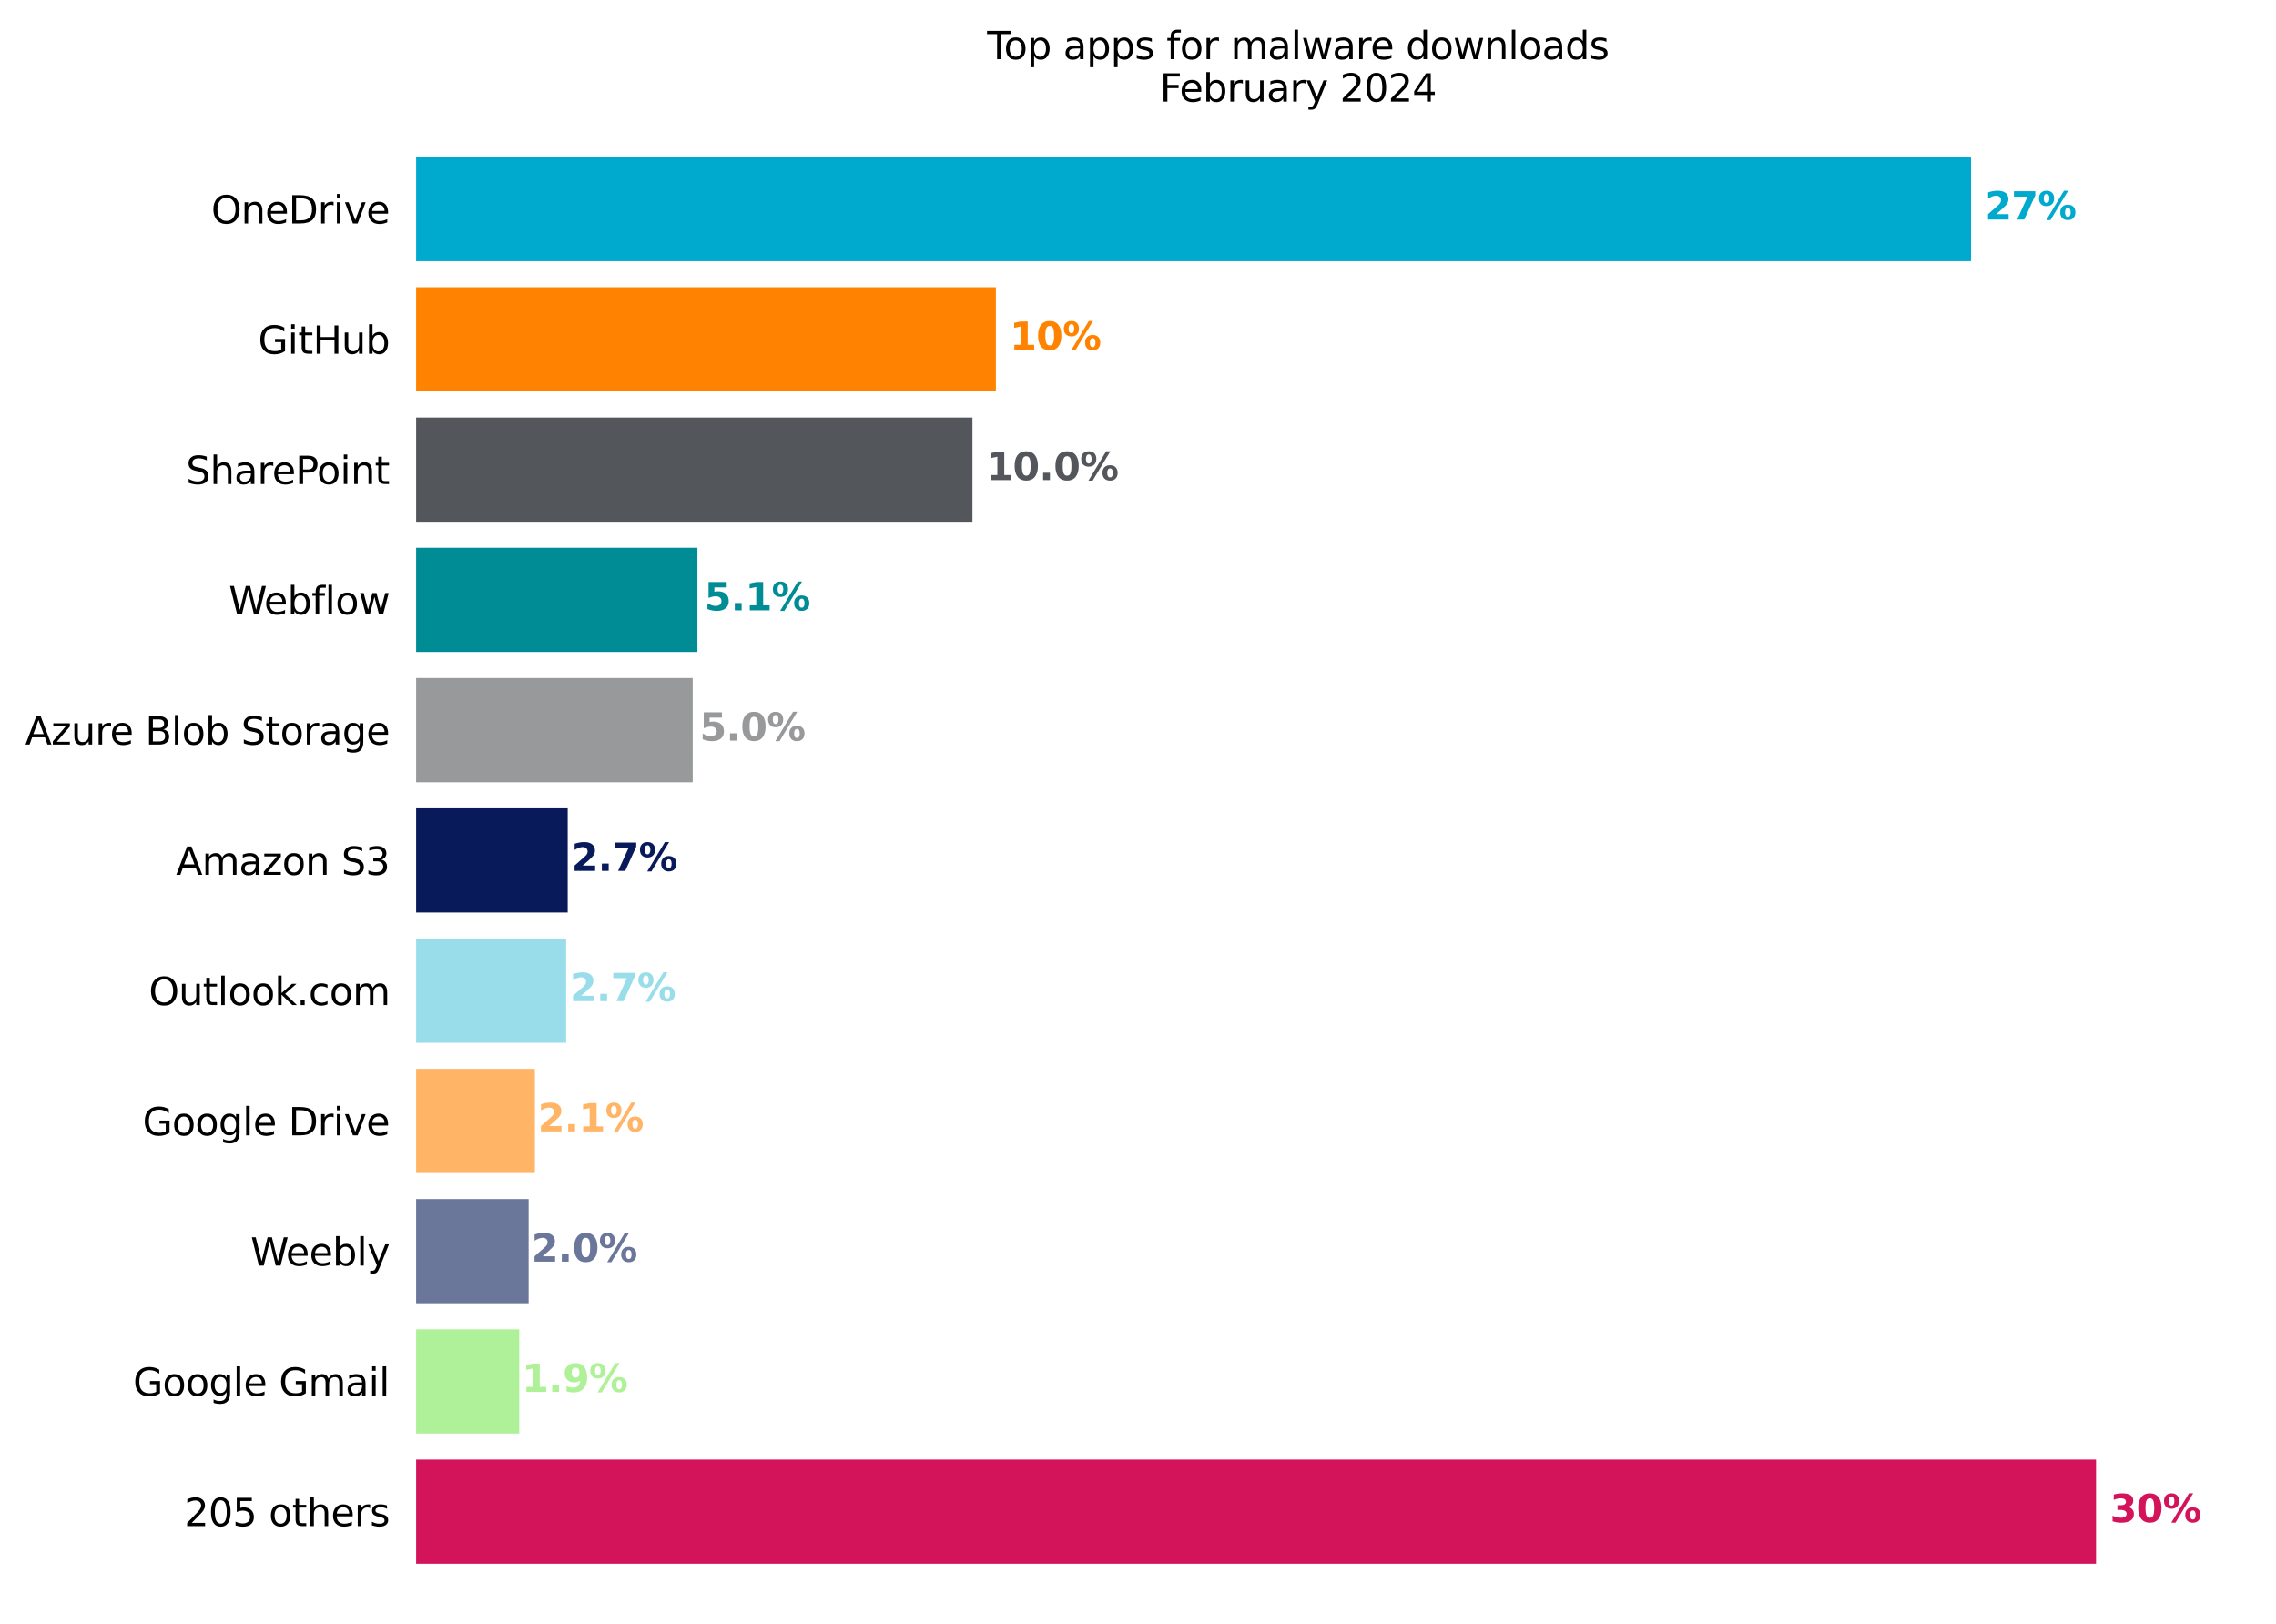 <?xml version="1.0" encoding="UTF-8" standalone="no"?>
<svg xmlns:xlink="http://www.w3.org/1999/xlink" xmlns="http://www.w3.org/2000/svg" width="600pt" height="428.08pt" viewBox="0 0 600 428.08" version="1.1">
  <defs>
    <style type="text/css">*{stroke-linejoin: round; stroke-linecap: butt}</style>
  </defs>
  <g id="figure_1">
    <g id="patch_1">
      <path d="M 0 428.08  L 600 428.08  L 600 0  L 0 0  z " style="fill: #ffffff"></path>
    </g>
    <g id="axes_1">
      <g id="patch_2">
        <path d="M 109.7 420.88  L 574.7 420.88  L 574.7 32.8  L 109.7 32.8  z " style="fill: #ffffff"></path>
      </g>
      <g id="patch_3">
        <path d="M 109.7 41.386  L 519.6 41.386  L 519.6 68.861  L 109.7 68.861  z " clip-path="url(#pbd0fd5cbf0)" style="fill: #00a9ce"></path>
      </g>
      <g id="patch_4">
        <path d="M 109.7 75.729  L 262.537 75.729  L 262.537 103.204  L 109.7 103.204  z " clip-path="url(#pbd0fd5cbf0)" style="fill: #ff8200"></path>
      </g>
      <g id="patch_5">
        <path d="M 109.7 110.073  L 256.358 110.073  L 256.358 137.547  L 109.7 137.547  z " clip-path="url(#pbd0fd5cbf0)" style="fill: #53565a"></path>
      </g>
      <g id="patch_6">
        <path d="M 109.7 144.416  L 183.853 144.416  L 183.853 171.891  L 109.7 171.891  z " clip-path="url(#pbd0fd5cbf0)" style="fill: #008c95"></path>
      </g>
      <g id="patch_7">
        <path d="M 109.7 178.759  L 182.617 178.759  L 182.617 206.234  L 109.7 206.234  z " clip-path="url(#pbd0fd5cbf0)" style="fill: #97999b"></path>
      </g>
      <g id="patch_8">
        <path d="M 109.7 213.103  L 149.66 213.103  L 149.66 240.577  L 109.7 240.577  z " clip-path="url(#pbd0fd5cbf0)" style="fill: #081a59"></path>
      </g>
      <g id="patch_9">
        <path d="M 109.7 247.446  L 149.248 247.446  L 149.248 274.921  L 109.7 274.921  z " clip-path="url(#pbd0fd5cbf0)" style="fill: #99ddeb"></path>
      </g>
      <g id="patch_10">
        <path d="M 109.7 281.789  L 141.009 281.789  L 141.009 309.264  L 109.7 309.264  z " clip-path="url(#pbd0fd5cbf0)" style="fill: #ffb466"></path>
      </g>
      <g id="patch_11">
        <path d="M 109.7 316.133  L 139.361 316.133  L 139.361 343.607  L 109.7 343.607  z " clip-path="url(#pbd0fd5cbf0)" style="fill: #6b769b"></path>
      </g>
      <g id="patch_12">
        <path d="M 109.7 350.476  L 136.889 350.476  L 136.889 377.951  L 109.7 377.951  z " clip-path="url(#pbd0fd5cbf0)" style="fill: #aff198"></path>
      </g>
      <g id="patch_13">
        <path d="M 109.7 384.819  L 552.557 384.819  L 552.557 412.294  L 109.7 412.294  z " clip-path="url(#pbd0fd5cbf0)" style="fill: #d4145a"></path>
      </g>
      <g id="matplotlib.axis_1">
        <g id="xtick_1"></g>
        <g id="xtick_2"></g>
        <g id="xtick_3"></g>
        <g id="xtick_4"></g>
        <g id="xtick_5"></g>
        <g id="xtick_6"></g>
        <g id="xtick_7"></g>
      </g>
      <g id="matplotlib.axis_2">
        <g id="ytick_1">
          <g id="text_1">
            <!-- OneDrive -->
            <g transform="translate(55.677 58.922) scale(0.1 -0.1)">
              <defs>
                <path id="DejaVuSans-4f" d="M 2522 4238  Q 1834 4238 1429 3725  Q 1025 3213 1025 2328  Q 1025 1447 1429 934  Q 1834 422 2522 422  Q 3209 422 3611 934  Q 4013 1447 4013 2328  Q 4013 3213 3611 3725  Q 3209 4238 2522 4238  z M 2522 4750  Q 3503 4750 4090 4092  Q 4678 3434 4678 2328  Q 4678 1225 4090 567  Q 3503 -91 2522 -91  Q 1538 -91 948 565  Q 359 1222 359 2328  Q 359 3434 948 4092  Q 1538 4750 2522 4750  z " transform="scale(0.016)"></path>
                <path id="DejaVuSans-6e" d="M 3513 2113  L 3513 0  L 2938 0  L 2938 2094  Q 2938 2591 2744 2837  Q 2550 3084 2163 3084  Q 1697 3084 1428 2787  Q 1159 2491 1159 1978  L 1159 0  L 581 0  L 581 3500  L 1159 3500  L 1159 2956  Q 1366 3272 1645 3428  Q 1925 3584 2291 3584  Q 2894 3584 3203 3211  Q 3513 2838 3513 2113  z " transform="scale(0.016)"></path>
                <path id="DejaVuSans-65" d="M 3597 1894  L 3597 1613  L 953 1613  Q 991 1019 1311 708  Q 1631 397 2203 397  Q 2534 397 2845 478  Q 3156 559 3463 722  L 3463 178  Q 3153 47 2828 -22  Q 2503 -91 2169 -91  Q 1331 -91 842 396  Q 353 884 353 1716  Q 353 2575 817 3079  Q 1281 3584 2069 3584  Q 2775 3584 3186 3129  Q 3597 2675 3597 1894  z M 3022 2063  Q 3016 2534 2758 2815  Q 2500 3097 2075 3097  Q 1594 3097 1305 2825  Q 1016 2553 972 2059  L 3022 2063  z " transform="scale(0.016)"></path>
                <path id="DejaVuSans-44" d="M 1259 4147  L 1259 519  L 2022 519  Q 2988 519 3436 956  Q 3884 1394 3884 2338  Q 3884 3275 3436 3711  Q 2988 4147 2022 4147  L 1259 4147  z M 628 4666  L 1925 4666  Q 3281 4666 3915 4102  Q 4550 3538 4550 2338  Q 4550 1131 3912 565  Q 3275 0 1925 0  L 628 0  L 628 4666  z " transform="scale(0.016)"></path>
                <path id="DejaVuSans-72" d="M 2631 2963  Q 2534 3019 2420 3045  Q 2306 3072 2169 3072  Q 1681 3072 1420 2755  Q 1159 2438 1159 1844  L 1159 0  L 581 0  L 581 3500  L 1159 3500  L 1159 2956  Q 1341 3275 1631 3429  Q 1922 3584 2338 3584  Q 2397 3584 2469 3576  Q 2541 3569 2628 3553  L 2631 2963  z " transform="scale(0.016)"></path>
                <path id="DejaVuSans-69" d="M 603 3500  L 1178 3500  L 1178 0  L 603 0  L 603 3500  z M 603 4863  L 1178 4863  L 1178 4134  L 603 4134  L 603 4863  z " transform="scale(0.016)"></path>
                <path id="DejaVuSans-76" d="M 191 3500  L 800 3500  L 1894 563  L 2988 3500  L 3597 3500  L 2284 0  L 1503 0  L 191 3500  z " transform="scale(0.016)"></path>
              </defs>
              <use xlink:href="#DejaVuSans-4f"></use>
              <use xlink:href="#DejaVuSans-6e" x="78.711"></use>
              <use xlink:href="#DejaVuSans-65" x="142.09"></use>
              <use xlink:href="#DejaVuSans-44" x="203.613"></use>
              <use xlink:href="#DejaVuSans-72" x="280.615"></use>
              <use xlink:href="#DejaVuSans-69" x="321.729"></use>
              <use xlink:href="#DejaVuSans-76" x="349.512"></use>
              <use xlink:href="#DejaVuSans-65" x="408.691"></use>
            </g>
          </g>
        </g>
        <g id="ytick_2">
          <g id="text_2">
            <!-- GitHub -->
            <g transform="translate(68.047 93.266) scale(0.1 -0.1)">
              <defs>
                <path id="DejaVuSans-47" d="M 3809 666  L 3809 1919  L 2778 1919  L 2778 2438  L 4434 2438  L 4434 434  Q 4069 175 3628 42  Q 3188 -91 2688 -91  Q 1594 -91 976 548  Q 359 1188 359 2328  Q 359 3472 976 4111  Q 1594 4750 2688 4750  Q 3144 4750 3555 4637  Q 3966 4525 4313 4306  L 4313 3634  Q 3963 3931 3569 4081  Q 3175 4231 2741 4231  Q 1884 4231 1454 3753  Q 1025 3275 1025 2328  Q 1025 1384 1454 906  Q 1884 428 2741 428  Q 3075 428 3337 486  Q 3600 544 3809 666  z " transform="scale(0.016)"></path>
                <path id="DejaVuSans-74" d="M 1172 4494  L 1172 3500  L 2356 3500  L 2356 3053  L 1172 3053  L 1172 1153  Q 1172 725 1289 603  Q 1406 481 1766 481  L 2356 481  L 2356 0  L 1766 0  Q 1100 0 847 248  Q 594 497 594 1153  L 594 3053  L 172 3053  L 172 3500  L 594 3500  L 594 4494  L 1172 4494  z " transform="scale(0.016)"></path>
                <path id="DejaVuSans-48" d="M 628 4666  L 1259 4666  L 1259 2753  L 3553 2753  L 3553 4666  L 4184 4666  L 4184 0  L 3553 0  L 3553 2222  L 1259 2222  L 1259 0  L 628 0  L 628 4666  z " transform="scale(0.016)"></path>
                <path id="DejaVuSans-75" d="M 544 1381  L 544 3500  L 1119 3500  L 1119 1403  Q 1119 906 1312 657  Q 1506 409 1894 409  Q 2359 409 2629 706  Q 2900 1003 2900 1516  L 2900 3500  L 3475 3500  L 3475 0  L 2900 0  L 2900 538  Q 2691 219 2414 64  Q 2138 -91 1772 -91  Q 1169 -91 856 284  Q 544 659 544 1381  z M 1991 3584  L 1991 3584  z " transform="scale(0.016)"></path>
                <path id="DejaVuSans-62" d="M 3116 1747  Q 3116 2381 2855 2742  Q 2594 3103 2138 3103  Q 1681 3103 1420 2742  Q 1159 2381 1159 1747  Q 1159 1113 1420 752  Q 1681 391 2138 391  Q 2594 391 2855 752  Q 3116 1113 3116 1747  z M 1159 2969  Q 1341 3281 1617 3432  Q 1894 3584 2278 3584  Q 2916 3584 3314 3078  Q 3713 2572 3713 1747  Q 3713 922 3314 415  Q 2916 -91 2278 -91  Q 1894 -91 1617 61  Q 1341 213 1159 525  L 1159 0  L 581 0  L 581 4863  L 1159 4863  L 1159 2969  z " transform="scale(0.016)"></path>
              </defs>
              <use xlink:href="#DejaVuSans-47"></use>
              <use xlink:href="#DejaVuSans-69" x="77.49"></use>
              <use xlink:href="#DejaVuSans-74" x="105.273"></use>
              <use xlink:href="#DejaVuSans-48" x="144.482"></use>
              <use xlink:href="#DejaVuSans-75" x="219.678"></use>
              <use xlink:href="#DejaVuSans-62" x="283.057"></use>
            </g>
          </g>
        </g>
        <g id="ytick_3">
          <g id="text_3">
            <!-- SharePoint -->
            <g transform="translate(49.025 127.609) scale(0.1 -0.1)">
              <defs>
                <path id="DejaVuSans-53" d="M 3425 4513  L 3425 3897  Q 3066 4069 2747 4153  Q 2428 4238 2131 4238  Q 1616 4238 1336 4038  Q 1056 3838 1056 3469  Q 1056 3159 1242 3001  Q 1428 2844 1947 2747  L 2328 2669  Q 3034 2534 3370 2195  Q 3706 1856 3706 1288  Q 3706 609 3251 259  Q 2797 -91 1919 -91  Q 1588 -91 1214 -16  Q 841 59 441 206  L 441 856  Q 825 641 1194 531  Q 1563 422 1919 422  Q 2459 422 2753 634  Q 3047 847 3047 1241  Q 3047 1584 2836 1778  Q 2625 1972 2144 2069  L 1759 2144  Q 1053 2284 737 2584  Q 422 2884 422 3419  Q 422 4038 858 4394  Q 1294 4750 2059 4750  Q 2388 4750 2728 4690  Q 3069 4631 3425 4513  z " transform="scale(0.016)"></path>
                <path id="DejaVuSans-68" d="M 3513 2113  L 3513 0  L 2938 0  L 2938 2094  Q 2938 2591 2744 2837  Q 2550 3084 2163 3084  Q 1697 3084 1428 2787  Q 1159 2491 1159 1978  L 1159 0  L 581 0  L 581 4863  L 1159 4863  L 1159 2956  Q 1366 3272 1645 3428  Q 1925 3584 2291 3584  Q 2894 3584 3203 3211  Q 3513 2838 3513 2113  z " transform="scale(0.016)"></path>
                <path id="DejaVuSans-61" d="M 2194 1759  Q 1497 1759 1228 1600  Q 959 1441 959 1056  Q 959 750 1161 570  Q 1363 391 1709 391  Q 2188 391 2477 730  Q 2766 1069 2766 1631  L 2766 1759  L 2194 1759  z M 3341 1997  L 3341 0  L 2766 0  L 2766 531  Q 2569 213 2275 61  Q 1981 -91 1556 -91  Q 1019 -91 701 211  Q 384 513 384 1019  Q 384 1609 779 1909  Q 1175 2209 1959 2209  L 2766 2209  L 2766 2266  Q 2766 2663 2505 2880  Q 2244 3097 1772 3097  Q 1472 3097 1187 3025  Q 903 2953 641 2809  L 641 3341  Q 956 3463 1253 3523  Q 1550 3584 1831 3584  Q 2591 3584 2966 3190  Q 3341 2797 3341 1997  z " transform="scale(0.016)"></path>
                <path id="DejaVuSans-50" d="M 1259 4147  L 1259 2394  L 2053 2394  Q 2494 2394 2734 2622  Q 2975 2850 2975 3272  Q 2975 3691 2734 3919  Q 2494 4147 2053 4147  L 1259 4147  z M 628 4666  L 2053 4666  Q 2838 4666 3239 4311  Q 3641 3956 3641 3272  Q 3641 2581 3239 2228  Q 2838 1875 2053 1875  L 1259 1875  L 1259 0  L 628 0  L 628 4666  z " transform="scale(0.016)"></path>
                <path id="DejaVuSans-6f" d="M 1959 3097  Q 1497 3097 1228 2736  Q 959 2375 959 1747  Q 959 1119 1226 758  Q 1494 397 1959 397  Q 2419 397 2687 759  Q 2956 1122 2956 1747  Q 2956 2369 2687 2733  Q 2419 3097 1959 3097  z M 1959 3584  Q 2709 3584 3137 3096  Q 3566 2609 3566 1747  Q 3566 888 3137 398  Q 2709 -91 1959 -91  Q 1206 -91 779 398  Q 353 888 353 1747  Q 353 2609 779 3096  Q 1206 3584 1959 3584  z " transform="scale(0.016)"></path>
              </defs>
              <use xlink:href="#DejaVuSans-53"></use>
              <use xlink:href="#DejaVuSans-68" x="63.477"></use>
              <use xlink:href="#DejaVuSans-61" x="126.855"></use>
              <use xlink:href="#DejaVuSans-72" x="188.135"></use>
              <use xlink:href="#DejaVuSans-65" x="226.998"></use>
              <use xlink:href="#DejaVuSans-50" x="288.521"></use>
              <use xlink:href="#DejaVuSans-6f" x="345.199"></use>
              <use xlink:href="#DejaVuSans-69" x="406.381"></use>
              <use xlink:href="#DejaVuSans-6e" x="434.164"></use>
              <use xlink:href="#DejaVuSans-74" x="497.543"></use>
            </g>
          </g>
        </g>
        <g id="ytick_4">
          <g id="text_4">
            <!-- Webflow -->
            <g transform="translate(60.303 161.952) scale(0.1 -0.1)">
              <defs>
                <path id="DejaVuSans-57" d="M 213 4666  L 850 4666  L 1831 722  L 2809 4666  L 3519 4666  L 4500 722  L 5478 4666  L 6119 4666  L 4947 0  L 4153 0  L 3169 4050  L 2175 0  L 1381 0  L 213 4666  z " transform="scale(0.016)"></path>
                <path id="DejaVuSans-66" d="M 2375 4863  L 2375 4384  L 1825 4384  Q 1516 4384 1395 4259  Q 1275 4134 1275 3809  L 1275 3500  L 2222 3500  L 2222 3053  L 1275 3053  L 1275 0  L 697 0  L 697 3053  L 147 3053  L 147 3500  L 697 3500  L 697 3744  Q 697 4328 969 4595  Q 1241 4863 1831 4863  L 2375 4863  z " transform="scale(0.016)"></path>
                <path id="DejaVuSans-6c" d="M 603 4863  L 1178 4863  L 1178 0  L 603 0  L 603 4863  z " transform="scale(0.016)"></path>
                <path id="DejaVuSans-77" d="M 269 3500  L 844 3500  L 1563 769  L 2278 3500  L 2956 3500  L 3675 769  L 4391 3500  L 4966 3500  L 4050 0  L 3372 0  L 2619 2869  L 1863 0  L 1184 0  L 269 3500  z " transform="scale(0.016)"></path>
              </defs>
              <use xlink:href="#DejaVuSans-57"></use>
              <use xlink:href="#DejaVuSans-65" x="93.002"></use>
              <use xlink:href="#DejaVuSans-62" x="154.525"></use>
              <use xlink:href="#DejaVuSans-66" x="218.002"></use>
              <use xlink:href="#DejaVuSans-6c" x="253.207"></use>
              <use xlink:href="#DejaVuSans-6f" x="280.99"></use>
              <use xlink:href="#DejaVuSans-77" x="342.172"></use>
            </g>
          </g>
        </g>
        <g id="ytick_5">
          <g id="text_5">
            <!-- Azure Blob Storage -->
            <g transform="translate(6.644 196.296) scale(0.1 -0.1)">
              <defs>
                <path id="DejaVuSans-41" d="M 2188 4044  L 1331 1722  L 3047 1722  L 2188 4044  z M 1831 4666  L 2547 4666  L 4325 0  L 3669 0  L 3244 1197  L 1141 1197  L 716 0  L 50 0  L 1831 4666  z " transform="scale(0.016)"></path>
                <path id="DejaVuSans-7a" d="M 353 3500  L 3084 3500  L 3084 2975  L 922 459  L 3084 459  L 3084 0  L 275 0  L 275 525  L 2438 3041  L 353 3041  L 353 3500  z " transform="scale(0.016)"></path>
                <path id="DejaVuSans-20" transform="scale(0.016)"></path>
                <path id="DejaVuSans-42" d="M 1259 2228  L 1259 519  L 2272 519  Q 2781 519 3026 730  Q 3272 941 3272 1375  Q 3272 1813 3026 2020  Q 2781 2228 2272 2228  L 1259 2228  z M 1259 4147  L 1259 2741  L 2194 2741  Q 2656 2741 2882 2914  Q 3109 3088 3109 3444  Q 3109 3797 2882 3972  Q 2656 4147 2194 4147  L 1259 4147  z M 628 4666  L 2241 4666  Q 2963 4666 3353 4366  Q 3744 4066 3744 3513  Q 3744 3084 3544 2831  Q 3344 2578 2956 2516  Q 3422 2416 3680 2098  Q 3938 1781 3938 1306  Q 3938 681 3513 340  Q 3088 0 2303 0  L 628 0  L 628 4666  z " transform="scale(0.016)"></path>
                <path id="DejaVuSans-67" d="M 2906 1791  Q 2906 2416 2648 2759  Q 2391 3103 1925 3103  Q 1463 3103 1205 2759  Q 947 2416 947 1791  Q 947 1169 1205 825  Q 1463 481 1925 481  Q 2391 481 2648 825  Q 2906 1169 2906 1791  z M 3481 434  Q 3481 -459 3084 -895  Q 2688 -1331 1869 -1331  Q 1566 -1331 1297 -1286  Q 1028 -1241 775 -1147  L 775 -588  Q 1028 -725 1275 -790  Q 1522 -856 1778 -856  Q 2344 -856 2625 -561  Q 2906 -266 2906 331  L 2906 616  Q 2728 306 2450 153  Q 2172 0 1784 0  Q 1141 0 747 490  Q 353 981 353 1791  Q 353 2603 747 3093  Q 1141 3584 1784 3584  Q 2172 3584 2450 3431  Q 2728 3278 2906 2969  L 2906 3500  L 3481 3500  L 3481 434  z " transform="scale(0.016)"></path>
              </defs>
              <use xlink:href="#DejaVuSans-41"></use>
              <use xlink:href="#DejaVuSans-7a" x="68.408"></use>
              <use xlink:href="#DejaVuSans-75" x="120.898"></use>
              <use xlink:href="#DejaVuSans-72" x="184.277"></use>
              <use xlink:href="#DejaVuSans-65" x="223.141"></use>
              <use xlink:href="#DejaVuSans-20" x="284.664"></use>
              <use xlink:href="#DejaVuSans-42" x="316.451"></use>
              <use xlink:href="#DejaVuSans-6c" x="385.055"></use>
              <use xlink:href="#DejaVuSans-6f" x="412.838"></use>
              <use xlink:href="#DejaVuSans-62" x="474.02"></use>
              <use xlink:href="#DejaVuSans-20" x="537.496"></use>
              <use xlink:href="#DejaVuSans-53" x="569.283"></use>
              <use xlink:href="#DejaVuSans-74" x="632.76"></use>
              <use xlink:href="#DejaVuSans-6f" x="671.969"></use>
              <use xlink:href="#DejaVuSans-72" x="733.15"></use>
              <use xlink:href="#DejaVuSans-61" x="774.264"></use>
              <use xlink:href="#DejaVuSans-67" x="835.543"></use>
              <use xlink:href="#DejaVuSans-65" x="899.02"></use>
            </g>
          </g>
        </g>
        <g id="ytick_6">
          <g id="text_6">
            <!-- Amazon S3 -->
            <g transform="translate(46.397 230.639) scale(0.1 -0.1)">
              <defs>
                <path id="DejaVuSans-6d" d="M 3328 2828  Q 3544 3216 3844 3400  Q 4144 3584 4550 3584  Q 5097 3584 5394 3201  Q 5691 2819 5691 2113  L 5691 0  L 5113 0  L 5113 2094  Q 5113 2597 4934 2840  Q 4756 3084 4391 3084  Q 3944 3084 3684 2787  Q 3425 2491 3425 1978  L 3425 0  L 2847 0  L 2847 2094  Q 2847 2600 2669 2842  Q 2491 3084 2119 3084  Q 1678 3084 1418 2786  Q 1159 2488 1159 1978  L 1159 0  L 581 0  L 581 3500  L 1159 3500  L 1159 2956  Q 1356 3278 1631 3431  Q 1906 3584 2284 3584  Q 2666 3584 2933 3390  Q 3200 3197 3328 2828  z " transform="scale(0.016)"></path>
                <path id="DejaVuSans-33" d="M 2597 2516  Q 3050 2419 3304 2112  Q 3559 1806 3559 1356  Q 3559 666 3084 287  Q 2609 -91 1734 -91  Q 1441 -91 1130 -33  Q 819 25 488 141  L 488 750  Q 750 597 1062 519  Q 1375 441 1716 441  Q 2309 441 2620 675  Q 2931 909 2931 1356  Q 2931 1769 2642 2001  Q 2353 2234 1838 2234  L 1294 2234  L 1294 2753  L 1863 2753  Q 2328 2753 2575 2939  Q 2822 3125 2822 3475  Q 2822 3834 2567 4026  Q 2313 4219 1838 4219  Q 1578 4219 1281 4162  Q 984 4106 628 3988  L 628 4550  Q 988 4650 1302 4700  Q 1616 4750 1894 4750  Q 2613 4750 3031 4423  Q 3450 4097 3450 3541  Q 3450 3153 3228 2886  Q 3006 2619 2597 2516  z " transform="scale(0.016)"></path>
              </defs>
              <use xlink:href="#DejaVuSans-41"></use>
              <use xlink:href="#DejaVuSans-6d" x="68.408"></use>
              <use xlink:href="#DejaVuSans-61" x="165.82"></use>
              <use xlink:href="#DejaVuSans-7a" x="227.1"></use>
              <use xlink:href="#DejaVuSans-6f" x="279.59"></use>
              <use xlink:href="#DejaVuSans-6e" x="340.771"></use>
              <use xlink:href="#DejaVuSans-20" x="404.15"></use>
              <use xlink:href="#DejaVuSans-53" x="435.938"></use>
              <use xlink:href="#DejaVuSans-33" x="499.414"></use>
            </g>
          </g>
        </g>
        <g id="ytick_7">
          <g id="text_7">
            <!-- Outlook.com -->
            <g transform="translate(39.228 264.983) scale(0.1 -0.1)">
              <defs>
                <path id="DejaVuSans-6b" d="M 581 4863  L 1159 4863  L 1159 1991  L 2875 3500  L 3609 3500  L 1753 1863  L 3688 0  L 2938 0  L 1159 1709  L 1159 0  L 581 0  L 581 4863  z " transform="scale(0.016)"></path>
                <path id="DejaVuSans-2e" d="M 684 794  L 1344 794  L 1344 0  L 684 0  L 684 794  z " transform="scale(0.016)"></path>
                <path id="DejaVuSans-63" d="M 3122 3366  L 3122 2828  Q 2878 2963 2633 3030  Q 2388 3097 2138 3097  Q 1578 3097 1268 2742  Q 959 2388 959 1747  Q 959 1106 1268 751  Q 1578 397 2138 397  Q 2388 397 2633 464  Q 2878 531 3122 666  L 3122 134  Q 2881 22 2623 -34  Q 2366 -91 2075 -91  Q 1284 -91 818 406  Q 353 903 353 1747  Q 353 2603 823 3093  Q 1294 3584 2113 3584  Q 2378 3584 2631 3529  Q 2884 3475 3122 3366  z " transform="scale(0.016)"></path>
              </defs>
              <use xlink:href="#DejaVuSans-4f"></use>
              <use xlink:href="#DejaVuSans-75" x="78.711"></use>
              <use xlink:href="#DejaVuSans-74" x="142.09"></use>
              <use xlink:href="#DejaVuSans-6c" x="181.299"></use>
              <use xlink:href="#DejaVuSans-6f" x="209.082"></use>
              <use xlink:href="#DejaVuSans-6f" x="270.264"></use>
              <use xlink:href="#DejaVuSans-6b" x="331.445"></use>
              <use xlink:href="#DejaVuSans-2e" x="389.355"></use>
              <use xlink:href="#DejaVuSans-63" x="421.143"></use>
              <use xlink:href="#DejaVuSans-6f" x="476.123"></use>
              <use xlink:href="#DejaVuSans-6d" x="537.305"></use>
            </g>
          </g>
        </g>
        <g id="ytick_8">
          <g id="text_8">
            <!-- Google Drive -->
            <g transform="translate(37.595 299.326) scale(0.1 -0.1)">
              <use xlink:href="#DejaVuSans-47"></use>
              <use xlink:href="#DejaVuSans-6f" x="77.49"></use>
              <use xlink:href="#DejaVuSans-6f" x="138.672"></use>
              <use xlink:href="#DejaVuSans-67" x="199.854"></use>
              <use xlink:href="#DejaVuSans-6c" x="263.33"></use>
              <use xlink:href="#DejaVuSans-65" x="291.113"></use>
              <use xlink:href="#DejaVuSans-20" x="352.637"></use>
              <use xlink:href="#DejaVuSans-44" x="384.424"></use>
              <use xlink:href="#DejaVuSans-72" x="461.426"></use>
              <use xlink:href="#DejaVuSans-69" x="502.539"></use>
              <use xlink:href="#DejaVuSans-76" x="530.322"></use>
              <use xlink:href="#DejaVuSans-65" x="589.502"></use>
            </g>
          </g>
        </g>
        <g id="ytick_9">
          <g id="text_9">
            <!-- Weebly -->
            <g transform="translate(66.048 333.669) scale(0.1 -0.1)">
              <defs>
                <path id="DejaVuSans-79" d="M 2059 -325  Q 1816 -950 1584 -1140  Q 1353 -1331 966 -1331  L 506 -1331  L 506 -850  L 844 -850  Q 1081 -850 1212 -737  Q 1344 -625 1503 -206  L 1606 56  L 191 3500  L 800 3500  L 1894 763  L 2988 3500  L 3597 3500  L 2059 -325  z " transform="scale(0.016)"></path>
              </defs>
              <use xlink:href="#DejaVuSans-57"></use>
              <use xlink:href="#DejaVuSans-65" x="93.002"></use>
              <use xlink:href="#DejaVuSans-65" x="154.525"></use>
              <use xlink:href="#DejaVuSans-62" x="216.049"></use>
              <use xlink:href="#DejaVuSans-6c" x="279.525"></use>
              <use xlink:href="#DejaVuSans-79" x="307.309"></use>
            </g>
          </g>
        </g>
        <g id="ytick_10">
          <g id="text_10">
            <!-- Google Gmail -->
            <g transform="translate(35.083 368.013) scale(0.1 -0.1)">
              <use xlink:href="#DejaVuSans-47"></use>
              <use xlink:href="#DejaVuSans-6f" x="77.49"></use>
              <use xlink:href="#DejaVuSans-6f" x="138.672"></use>
              <use xlink:href="#DejaVuSans-67" x="199.854"></use>
              <use xlink:href="#DejaVuSans-6c" x="263.33"></use>
              <use xlink:href="#DejaVuSans-65" x="291.113"></use>
              <use xlink:href="#DejaVuSans-20" x="352.637"></use>
              <use xlink:href="#DejaVuSans-47" x="384.424"></use>
              <use xlink:href="#DejaVuSans-6d" x="461.914"></use>
              <use xlink:href="#DejaVuSans-61" x="559.326"></use>
              <use xlink:href="#DejaVuSans-69" x="620.605"></use>
              <use xlink:href="#DejaVuSans-6c" x="648.389"></use>
            </g>
          </g>
        </g>
        <g id="ytick_11">
          <g id="text_11">
            <!-- 205 others -->
            <g transform="translate(48.584 402.356) scale(0.1 -0.1)">
              <defs>
                <path id="DejaVuSans-32" d="M 1228 531  L 3431 531  L 3431 0  L 469 0  L 469 531  Q 828 903 1448 1529  Q 2069 2156 2228 2338  Q 2531 2678 2651 2914  Q 2772 3150 2772 3378  Q 2772 3750 2511 3984  Q 2250 4219 1831 4219  Q 1534 4219 1204 4116  Q 875 4013 500 3803  L 500 4441  Q 881 4594 1212 4672  Q 1544 4750 1819 4750  Q 2544 4750 2975 4387  Q 3406 4025 3406 3419  Q 3406 3131 3298 2873  Q 3191 2616 2906 2266  Q 2828 2175 2409 1742  Q 1991 1309 1228 531  z " transform="scale(0.016)"></path>
                <path id="DejaVuSans-30" d="M 2034 4250  Q 1547 4250 1301 3770  Q 1056 3291 1056 2328  Q 1056 1369 1301 889  Q 1547 409 2034 409  Q 2525 409 2770 889  Q 3016 1369 3016 2328  Q 3016 3291 2770 3770  Q 2525 4250 2034 4250  z M 2034 4750  Q 2819 4750 3233 4129  Q 3647 3509 3647 2328  Q 3647 1150 3233 529  Q 2819 -91 2034 -91  Q 1250 -91 836 529  Q 422 1150 422 2328  Q 422 3509 836 4129  Q 1250 4750 2034 4750  z " transform="scale(0.016)"></path>
                <path id="DejaVuSans-35" d="M 691 4666  L 3169 4666  L 3169 4134  L 1269 4134  L 1269 2991  Q 1406 3038 1543 3061  Q 1681 3084 1819 3084  Q 2600 3084 3056 2656  Q 3513 2228 3513 1497  Q 3513 744 3044 326  Q 2575 -91 1722 -91  Q 1428 -91 1123 -41  Q 819 9 494 109  L 494 744  Q 775 591 1075 516  Q 1375 441 1709 441  Q 2250 441 2565 725  Q 2881 1009 2881 1497  Q 2881 1984 2565 2268  Q 2250 2553 1709 2553  Q 1456 2553 1204 2497  Q 953 2441 691 2322  L 691 4666  z " transform="scale(0.016)"></path>
                <path id="DejaVuSans-73" d="M 2834 3397  L 2834 2853  Q 2591 2978 2328 3040  Q 2066 3103 1784 3103  Q 1356 3103 1142 2972  Q 928 2841 928 2578  Q 928 2378 1081 2264  Q 1234 2150 1697 2047  L 1894 2003  Q 2506 1872 2764 1633  Q 3022 1394 3022 966  Q 3022 478 2636 193  Q 2250 -91 1575 -91  Q 1294 -91 989 -36  Q 684 19 347 128  L 347 722  Q 666 556 975 473  Q 1284 391 1588 391  Q 1994 391 2212 530  Q 2431 669 2431 922  Q 2431 1156 2273 1281  Q 2116 1406 1581 1522  L 1381 1569  Q 847 1681 609 1914  Q 372 2147 372 2553  Q 372 3047 722 3315  Q 1072 3584 1716 3584  Q 2034 3584 2315 3537  Q 2597 3491 2834 3397  z " transform="scale(0.016)"></path>
              </defs>
              <use xlink:href="#DejaVuSans-32"></use>
              <use xlink:href="#DejaVuSans-30" x="63.623"></use>
              <use xlink:href="#DejaVuSans-35" x="127.246"></use>
              <use xlink:href="#DejaVuSans-20" x="190.869"></use>
              <use xlink:href="#DejaVuSans-6f" x="222.656"></use>
              <use xlink:href="#DejaVuSans-74" x="283.838"></use>
              <use xlink:href="#DejaVuSans-68" x="323.047"></use>
              <use xlink:href="#DejaVuSans-65" x="386.426"></use>
              <use xlink:href="#DejaVuSans-72" x="447.949"></use>
              <use xlink:href="#DejaVuSans-73" x="489.062"></use>
            </g>
          </g>
        </g>
      </g>
      <g id="text_12">
        <!-- 27% -->
        <g style="fill: #00a9ce" transform="translate(523.268 57.883) scale(0.1 -0.1)">
          <defs>
            <path id="DejaVuSans-Bold-32" d="M 1844 884  L 3897 884  L 3897 0  L 506 0  L 506 884  L 2209 2388  Q 2438 2594 2547 2791  Q 2656 2988 2656 3200  Q 2656 3528 2436 3728  Q 2216 3928 1850 3928  Q 1569 3928 1234 3808  Q 900 3688 519 3450  L 519 4475  Q 925 4609 1322 4679  Q 1719 4750 2100 4750  Q 2938 4750 3402 4381  Q 3866 4013 3866 3353  Q 3866 2972 3669 2642  Q 3472 2313 2841 1759  L 1844 884  z " transform="scale(0.016)"></path>
            <path id="DejaVuSans-Bold-37" d="M 428 4666  L 3944 4666  L 3944 3988  L 2125 0  L 953 0  L 2675 3781  L 428 3781  L 428 4666  z " transform="scale(0.016)"></path>
            <path id="DejaVuSans-Bold-25" d="M 4959 1925  Q 4738 1925 4616 1733  Q 4494 1541 4494 1184  Q 4494 825 4614 633  Q 4734 441 4959 441  Q 5184 441 5303 633  Q 5422 825 5422 1184  Q 5422 1541 5301 1733  Q 5181 1925 4959 1925  z M 4959 2450  Q 5541 2450 5875 2112  Q 6209 1775 6209 1184  Q 6209 594 5875 251  Q 5541 -91 4959 -91  Q 4378 -91 4042 251  Q 3706 594 3706 1184  Q 3706 1772 4042 2111  Q 4378 2450 4959 2450  z M 2094 -91  L 1403 -91  L 4319 4750  L 5013 4750  L 2094 -91  z M 1453 4750  Q 2034 4750 2367 4411  Q 2700 4072 2700 3481  Q 2700 2891 2367 2550  Q 2034 2209 1453 2209  Q 872 2209 539 2550  Q 206 2891 206 3481  Q 206 4072 539 4411  Q 872 4750 1453 4750  z M 1453 4225  Q 1228 4225 1106 4031  Q 984 3838 984 3481  Q 984 3122 1106 2926  Q 1228 2731 1453 2731  Q 1678 2731 1798 2926  Q 1919 3122 1919 3481  Q 1919 3838 1797 4031  Q 1675 4225 1453 4225  z " transform="scale(0.016)"></path>
          </defs>
          <use xlink:href="#DejaVuSans-Bold-32"></use>
          <use xlink:href="#DejaVuSans-Bold-37" x="69.58"></use>
          <use xlink:href="#DejaVuSans-Bold-25" x="139.16"></use>
        </g>
      </g>
      <g id="text_13">
        <!-- 10% -->
        <g style="fill: #ff8200" transform="translate(266.205 92.226) scale(0.1 -0.1)">
          <defs>
            <path id="DejaVuSans-Bold-31" d="M 750 831  L 1813 831  L 1813 3847  L 722 3622  L 722 4441  L 1806 4666  L 2950 4666  L 2950 831  L 4013 831  L 4013 0  L 750 0  L 750 831  z " transform="scale(0.016)"></path>
            <path id="DejaVuSans-Bold-30" d="M 2944 2338  Q 2944 3213 2780 3570  Q 2616 3928 2228 3928  Q 1841 3928 1675 3570  Q 1509 3213 1509 2338  Q 1509 1453 1675 1090  Q 1841 728 2228 728  Q 2613 728 2778 1090  Q 2944 1453 2944 2338  z M 4147 2328  Q 4147 1169 3647 539  Q 3147 -91 2228 -91  Q 1306 -91 806 539  Q 306 1169 306 2328  Q 306 3491 806 4120  Q 1306 4750 2228 4750  Q 3147 4750 3647 4120  Q 4147 3491 4147 2328  z " transform="scale(0.016)"></path>
          </defs>
          <use xlink:href="#DejaVuSans-Bold-31"></use>
          <use xlink:href="#DejaVuSans-Bold-30" x="69.58"></use>
          <use xlink:href="#DejaVuSans-Bold-25" x="139.16"></use>
        </g>
      </g>
      <g id="text_14">
        <!-- 10.0% -->
        <g style="fill: #53565a" transform="translate(260.024 126.569) scale(0.1 -0.1)">
          <defs>
            <path id="DejaVuSans-Bold-2e" d="M 653 1209  L 1778 1209  L 1778 0  L 653 0  L 653 1209  z " transform="scale(0.016)"></path>
          </defs>
          <use xlink:href="#DejaVuSans-Bold-31"></use>
          <use xlink:href="#DejaVuSans-Bold-30" x="69.58"></use>
          <use xlink:href="#DejaVuSans-Bold-2e" x="139.16"></use>
          <use xlink:href="#DejaVuSans-Bold-30" x="177.148"></use>
          <use xlink:href="#DejaVuSans-Bold-25" x="246.729"></use>
        </g>
      </g>
      <g id="text_15">
        <!-- 5.1% -->
        <g style="fill: #008c95" transform="translate(185.707 160.913) scale(0.1 -0.1)">
          <defs>
            <path id="DejaVuSans-Bold-35" d="M 678 4666  L 3669 4666  L 3669 3781  L 1638 3781  L 1638 3059  Q 1775 3097 1914 3117  Q 2053 3138 2203 3138  Q 3056 3138 3531 2711  Q 4006 2284 4006 1522  Q 4006 766 3489 337  Q 2972 -91 2053 -91  Q 1656 -91 1267 -14  Q 878 63 494 219  L 494 1166  Q 875 947 1217 837  Q 1559 728 1863 728  Q 2300 728 2551 942  Q 2803 1156 2803 1522  Q 2803 1891 2551 2103  Q 2300 2316 1863 2316  Q 1603 2316 1309 2248  Q 1016 2181 678 2041  L 678 4666  z " transform="scale(0.016)"></path>
          </defs>
          <use xlink:href="#DejaVuSans-Bold-35"></use>
          <use xlink:href="#DejaVuSans-Bold-2e" x="69.58"></use>
          <use xlink:href="#DejaVuSans-Bold-31" x="107.568"></use>
          <use xlink:href="#DejaVuSans-Bold-25" x="177.148"></use>
        </g>
      </g>
      <g id="text_16">
        <!-- 5.0% -->
        <g style="fill: #97999b" transform="translate(184.44 195.256) scale(0.1 -0.1)">
          <use xlink:href="#DejaVuSans-Bold-35"></use>
          <use xlink:href="#DejaVuSans-Bold-2e" x="69.58"></use>
          <use xlink:href="#DejaVuSans-Bold-30" x="107.568"></use>
          <use xlink:href="#DejaVuSans-Bold-25" x="177.148"></use>
        </g>
      </g>
      <g id="text_17">
        <!-- 2.7% -->
        <g style="fill: #081a59" transform="translate(150.659 229.599) scale(0.1 -0.1)">
          <use xlink:href="#DejaVuSans-Bold-32"></use>
          <use xlink:href="#DejaVuSans-Bold-2e" x="69.58"></use>
          <use xlink:href="#DejaVuSans-Bold-37" x="107.568"></use>
          <use xlink:href="#DejaVuSans-Bold-25" x="177.148"></use>
        </g>
      </g>
      <g id="text_18">
        <!-- 2.7% -->
        <g style="fill: #99ddeb" transform="translate(150.237 263.943) scale(0.1 -0.1)">
          <use xlink:href="#DejaVuSans-Bold-32"></use>
          <use xlink:href="#DejaVuSans-Bold-2e" x="69.58"></use>
          <use xlink:href="#DejaVuSans-Bold-37" x="107.568"></use>
          <use xlink:href="#DejaVuSans-Bold-25" x="177.148"></use>
        </g>
      </g>
      <g id="text_19">
        <!-- 2.1% -->
        <g style="fill: #ffb466" transform="translate(141.792 298.286) scale(0.1 -0.1)">
          <use xlink:href="#DejaVuSans-Bold-32"></use>
          <use xlink:href="#DejaVuSans-Bold-2e" x="69.58"></use>
          <use xlink:href="#DejaVuSans-Bold-31" x="107.568"></use>
          <use xlink:href="#DejaVuSans-Bold-25" x="177.148"></use>
        </g>
      </g>
      <g id="text_20">
        <!-- 2.0% -->
        <g style="fill: #6b769b" transform="translate(140.103 332.629) scale(0.1 -0.1)">
          <use xlink:href="#DejaVuSans-Bold-32"></use>
          <use xlink:href="#DejaVuSans-Bold-2e" x="69.58"></use>
          <use xlink:href="#DejaVuSans-Bold-30" x="107.568"></use>
          <use xlink:href="#DejaVuSans-Bold-25" x="177.148"></use>
        </g>
      </g>
      <g id="text_21">
        <!-- 1.9% -->
        <g style="fill: #aff198" transform="translate(137.569 366.973) scale(0.1 -0.1)">
          <defs>
            <path id="DejaVuSans-Bold-39" d="M 641 103  L 641 966  Q 928 831 1190 764  Q 1453 697 1709 697  Q 2247 697 2547 995  Q 2847 1294 2900 1881  Q 2688 1725 2447 1647  Q 2206 1569 1925 1569  Q 1209 1569 770 1986  Q 331 2403 331 3084  Q 331 3838 820 4291  Q 1309 4744 2131 4744  Q 3044 4744 3544 4128  Q 4044 3513 4044 2388  Q 4044 1231 3459 570  Q 2875 -91 1856 -91  Q 1528 -91 1228 -42  Q 928 6 641 103  z M 2125 2350  Q 2441 2350 2600 2554  Q 2759 2759 2759 3169  Q 2759 3575 2600 3781  Q 2441 3988 2125 3988  Q 1809 3988 1650 3781  Q 1491 3575 1491 3169  Q 1491 2759 1650 2554  Q 1809 2350 2125 2350  z " transform="scale(0.016)"></path>
          </defs>
          <use xlink:href="#DejaVuSans-Bold-31"></use>
          <use xlink:href="#DejaVuSans-Bold-2e" x="69.58"></use>
          <use xlink:href="#DejaVuSans-Bold-39" x="107.568"></use>
          <use xlink:href="#DejaVuSans-Bold-25" x="177.148"></use>
        </g>
      </g>
      <g id="text_22">
        <!-- 30% -->
        <g style="fill: #d4145a" transform="translate(556.225 401.316) scale(0.1 -0.1)">
          <defs>
            <path id="DejaVuSans-Bold-33" d="M 2981 2516  Q 3453 2394 3698 2092  Q 3944 1791 3944 1325  Q 3944 631 3412 270  Q 2881 -91 1863 -91  Q 1503 -91 1142 -33  Q 781 25 428 141  L 428 1069  Q 766 900 1098 814  Q 1431 728 1753 728  Q 2231 728 2486 893  Q 2741 1059 2741 1369  Q 2741 1688 2480 1852  Q 2219 2016 1709 2016  L 1228 2016  L 1228 2791  L 1734 2791  Q 2188 2791 2409 2933  Q 2631 3075 2631 3366  Q 2631 3634 2415 3781  Q 2200 3928 1806 3928  Q 1516 3928 1219 3862  Q 922 3797 628 3669  L 628 4550  Q 984 4650 1334 4700  Q 1684 4750 2022 4750  Q 2931 4750 3382 4451  Q 3834 4153 3834 3553  Q 3834 3144 3618 2883  Q 3403 2622 2981 2516  z " transform="scale(0.016)"></path>
          </defs>
          <use xlink:href="#DejaVuSans-Bold-33"></use>
          <use xlink:href="#DejaVuSans-Bold-30" x="69.58"></use>
          <use xlink:href="#DejaVuSans-Bold-25" x="139.16"></use>
        </g>
      </g>
      <g id="text_23">
        <!-- Top apps for malware downloads -->
        <g transform="translate(260.235 15.602) scale(0.1 -0.1)">
          <defs>
            <path id="DejaVuSans-54" d="M -19 4666  L 3928 4666  L 3928 4134  L 2272 4134  L 2272 0  L 1638 0  L 1638 4134  L -19 4134  L -19 4666  z " transform="scale(0.016)"></path>
            <path id="DejaVuSans-70" d="M 1159 525  L 1159 -1331  L 581 -1331  L 581 3500  L 1159 3500  L 1159 2969  Q 1341 3281 1617 3432  Q 1894 3584 2278 3584  Q 2916 3584 3314 3078  Q 3713 2572 3713 1747  Q 3713 922 3314 415  Q 2916 -91 2278 -91  Q 1894 -91 1617 61  Q 1341 213 1159 525  z M 3116 1747  Q 3116 2381 2855 2742  Q 2594 3103 2138 3103  Q 1681 3103 1420 2742  Q 1159 2381 1159 1747  Q 1159 1113 1420 752  Q 1681 391 2138 391  Q 2594 391 2855 752  Q 3116 1113 3116 1747  z " transform="scale(0.016)"></path>
            <path id="DejaVuSans-64" d="M 2906 2969  L 2906 4863  L 3481 4863  L 3481 0  L 2906 0  L 2906 525  Q 2725 213 2448 61  Q 2172 -91 1784 -91  Q 1150 -91 751 415  Q 353 922 353 1747  Q 353 2572 751 3078  Q 1150 3584 1784 3584  Q 2172 3584 2448 3432  Q 2725 3281 2906 2969  z M 947 1747  Q 947 1113 1208 752  Q 1469 391 1925 391  Q 2381 391 2643 752  Q 2906 1113 2906 1747  Q 2906 2381 2643 2742  Q 2381 3103 1925 3103  Q 1469 3103 1208 2742  Q 947 2381 947 1747  z " transform="scale(0.016)"></path>
          </defs>
          <use xlink:href="#DejaVuSans-54"></use>
          <use xlink:href="#DejaVuSans-6f" x="44.084"></use>
          <use xlink:href="#DejaVuSans-70" x="105.266"></use>
          <use xlink:href="#DejaVuSans-20" x="168.742"></use>
          <use xlink:href="#DejaVuSans-61" x="200.529"></use>
          <use xlink:href="#DejaVuSans-70" x="261.809"></use>
          <use xlink:href="#DejaVuSans-70" x="325.285"></use>
          <use xlink:href="#DejaVuSans-73" x="388.762"></use>
          <use xlink:href="#DejaVuSans-20" x="440.861"></use>
          <use xlink:href="#DejaVuSans-66" x="472.648"></use>
          <use xlink:href="#DejaVuSans-6f" x="507.854"></use>
          <use xlink:href="#DejaVuSans-72" x="569.035"></use>
          <use xlink:href="#DejaVuSans-20" x="610.148"></use>
          <use xlink:href="#DejaVuSans-6d" x="641.936"></use>
          <use xlink:href="#DejaVuSans-61" x="739.348"></use>
          <use xlink:href="#DejaVuSans-6c" x="800.627"></use>
          <use xlink:href="#DejaVuSans-77" x="828.41"></use>
          <use xlink:href="#DejaVuSans-61" x="910.197"></use>
          <use xlink:href="#DejaVuSans-72" x="971.477"></use>
          <use xlink:href="#DejaVuSans-65" x="1010.34"></use>
          <use xlink:href="#DejaVuSans-20" x="1071.863"></use>
          <use xlink:href="#DejaVuSans-64" x="1103.65"></use>
          <use xlink:href="#DejaVuSans-6f" x="1167.127"></use>
          <use xlink:href="#DejaVuSans-77" x="1228.309"></use>
          <use xlink:href="#DejaVuSans-6e" x="1310.096"></use>
          <use xlink:href="#DejaVuSans-6c" x="1373.475"></use>
          <use xlink:href="#DejaVuSans-6f" x="1401.258"></use>
          <use xlink:href="#DejaVuSans-61" x="1462.439"></use>
          <use xlink:href="#DejaVuSans-64" x="1523.719"></use>
          <use xlink:href="#DejaVuSans-73" x="1587.195"></use>
        </g>
        <!-- February 2024 -->
        <g transform="translate(305.731 26.8) scale(0.1 -0.1)">
          <defs>
            <path id="DejaVuSans-46" d="M 628 4666  L 3309 4666  L 3309 4134  L 1259 4134  L 1259 2759  L 3109 2759  L 3109 2228  L 1259 2228  L 1259 0  L 628 0  L 628 4666  z " transform="scale(0.016)"></path>
            <path id="DejaVuSans-34" d="M 2419 4116  L 825 1625  L 2419 1625  L 2419 4116  z M 2253 4666  L 3047 4666  L 3047 1625  L 3713 1625  L 3713 1100  L 3047 1100  L 3047 0  L 2419 0  L 2419 1100  L 313 1100  L 313 1709  L 2253 4666  z " transform="scale(0.016)"></path>
          </defs>
          <use xlink:href="#DejaVuSans-46"></use>
          <use xlink:href="#DejaVuSans-65" x="52.02"></use>
          <use xlink:href="#DejaVuSans-62" x="113.543"></use>
          <use xlink:href="#DejaVuSans-72" x="177.02"></use>
          <use xlink:href="#DejaVuSans-75" x="218.133"></use>
          <use xlink:href="#DejaVuSans-61" x="281.512"></use>
          <use xlink:href="#DejaVuSans-72" x="342.791"></use>
          <use xlink:href="#DejaVuSans-79" x="383.904"></use>
          <use xlink:href="#DejaVuSans-20" x="443.084"></use>
          <use xlink:href="#DejaVuSans-32" x="474.871"></use>
          <use xlink:href="#DejaVuSans-30" x="538.494"></use>
          <use xlink:href="#DejaVuSans-32" x="602.117"></use>
          <use xlink:href="#DejaVuSans-34" x="665.74"></use>
        </g>
      </g>
    </g>
  </g>
  <defs>
    <clipPath id="pbd0fd5cbf0">
      <rect x="109.7" y="32.8" width="465" height="388.08"></rect>
    </clipPath>
  </defs>
</svg>
